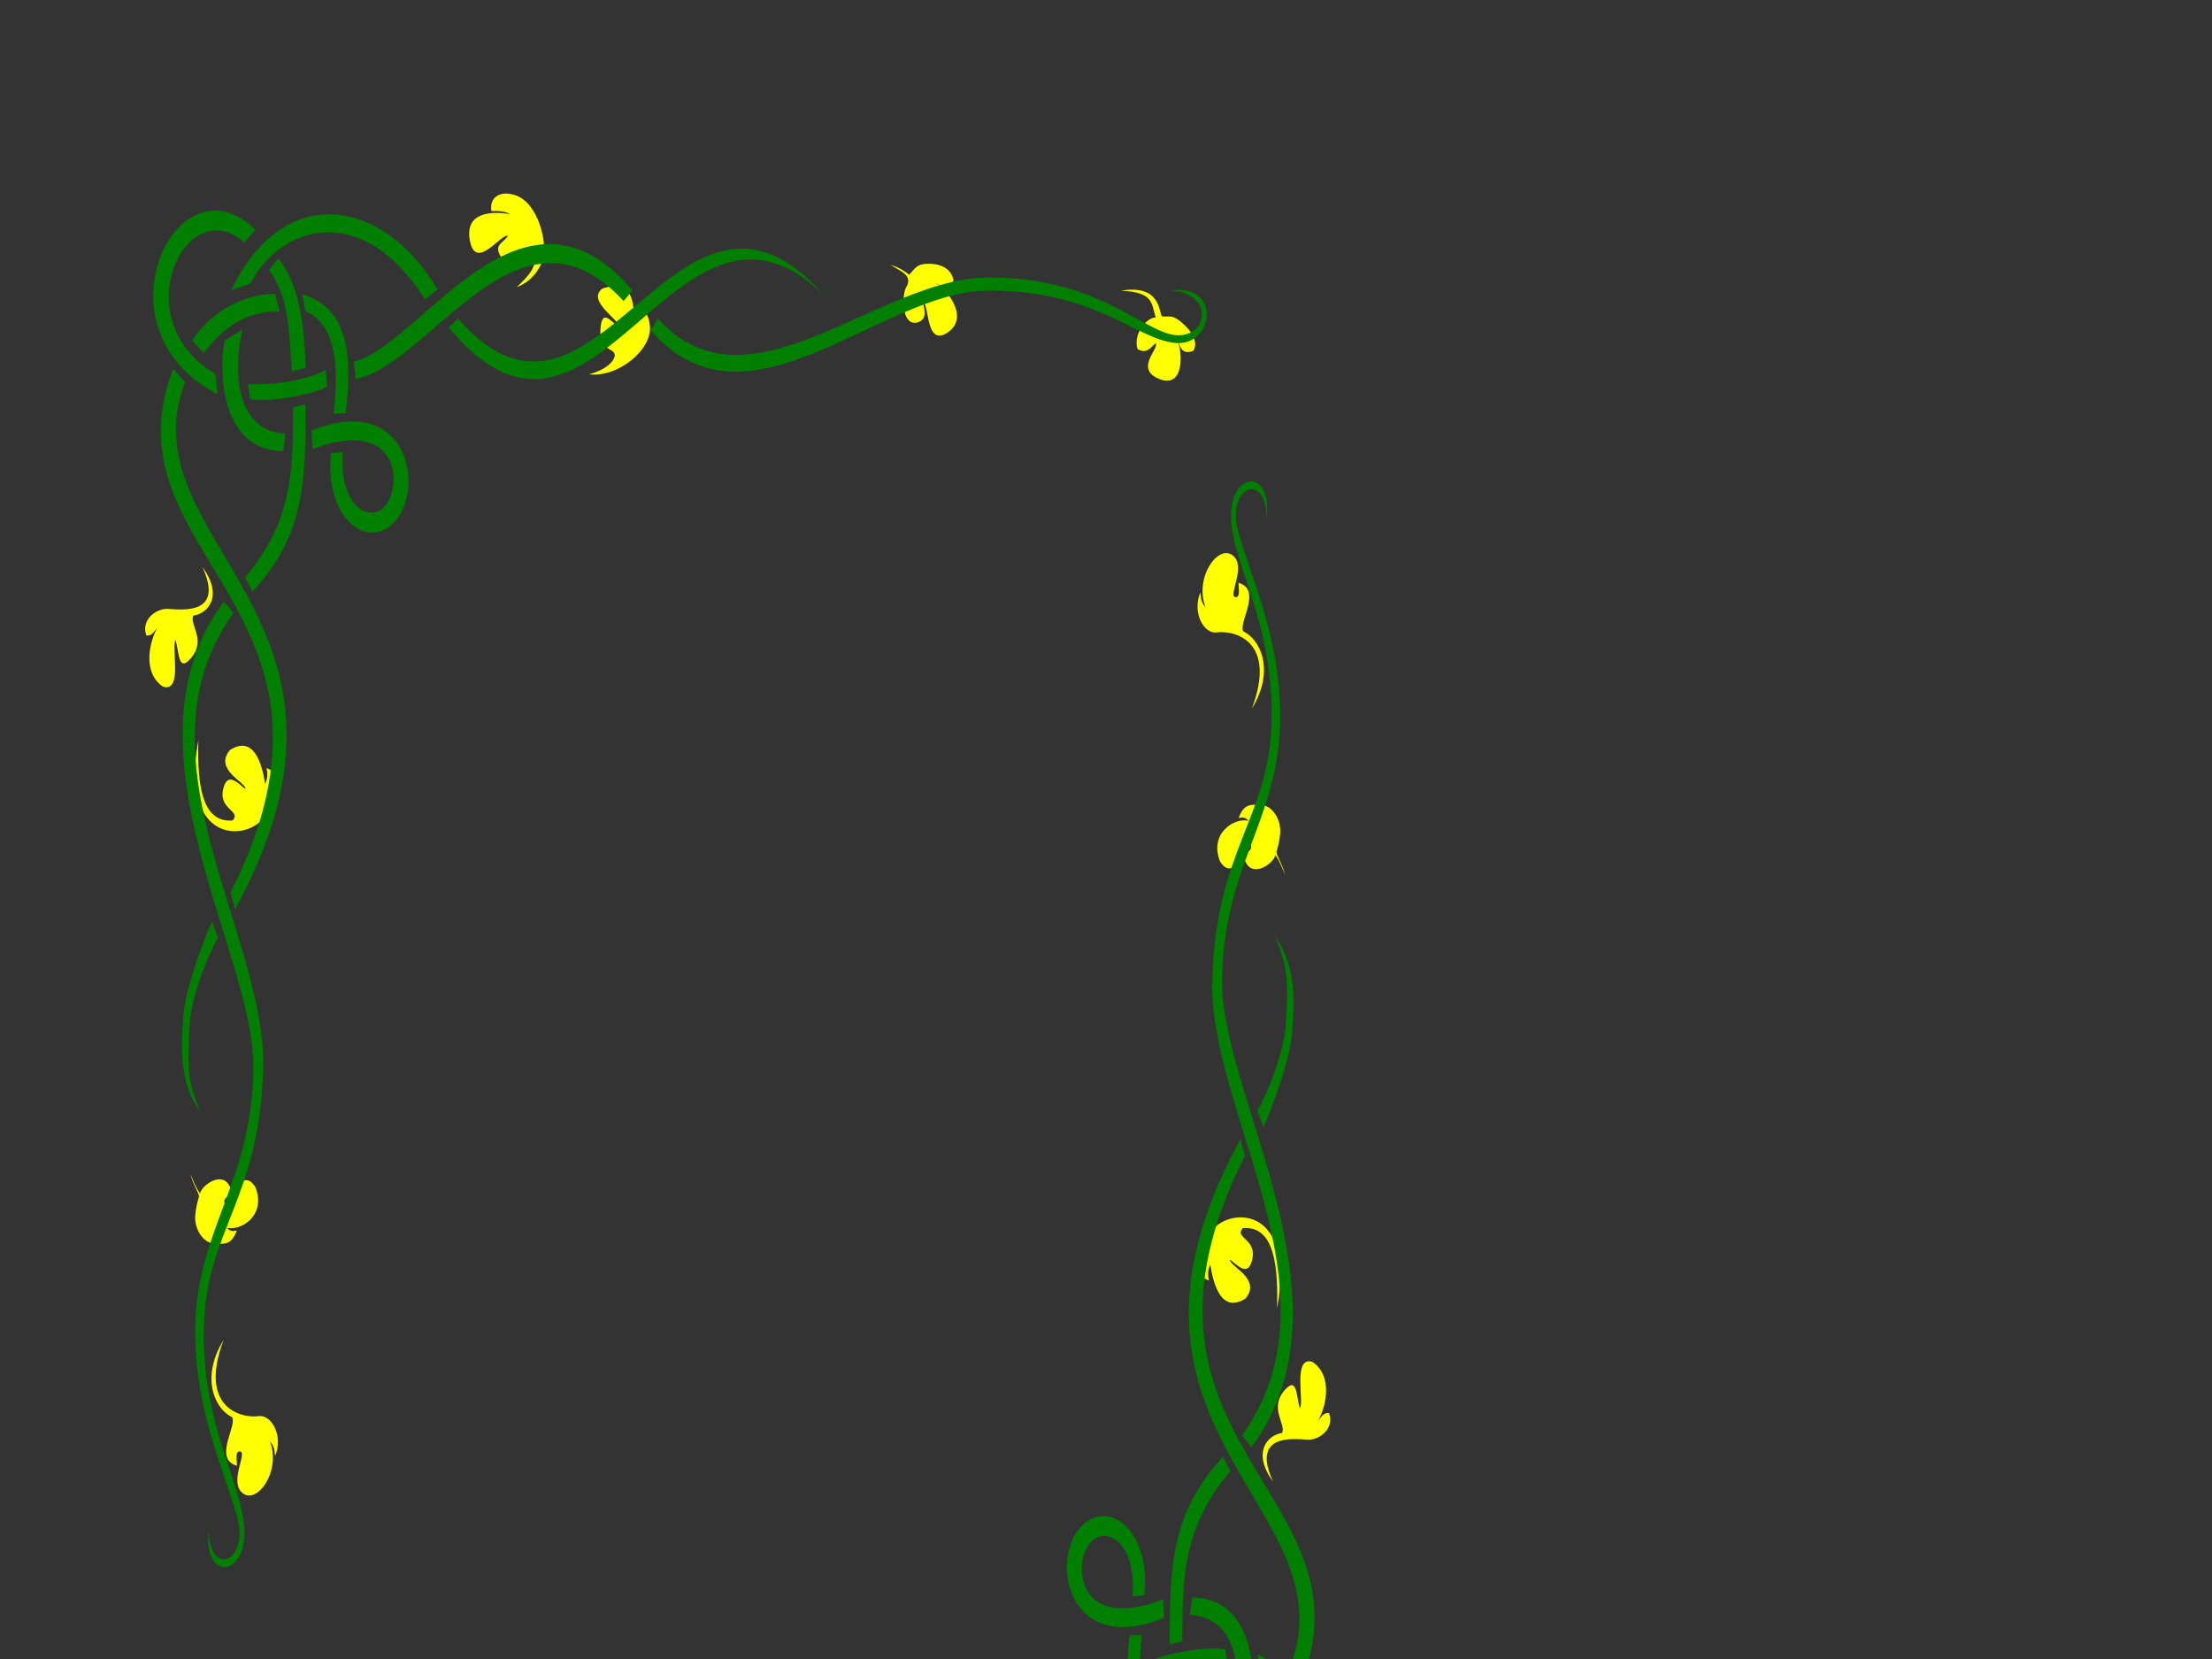 <?xml version="1.0"?><svg width="640" height="480" xmlns="http://www.w3.org/2000/svg">
 <rect width="100%" height="100%" fill="#333333" stroke="none"/>
 <title>my border</title>

 <g>
  <title>Layer 1</title>
  <g id="svg_30">
   <g display="inline" id="layer3">
    <g id="g15781">
     <path fill="#ffff00" fill-rule="evenodd" stroke-width="1px" id="path15756" d="m170.457,108.301c4.537,-1.226 7.134,-3.452 7.445,-5.472c-0.328,-2.669 -4.923,-0.868 -4.117,-8.233c0.583,-5.323 2.995,-1.456 5.366,0.05c0.239,-2.093 -9.616,-7.601 -4.843,-11.171c9.092,-2.888 8.638,3.798 9.563,9.88c0.127,-1.998 0.693,-3.104 0.165,-5.181c2.341,1.872 3.397,1.923 3.958,5.788c1.023,7.04 -9.127,15.353 -17.538,14.338z"/>
     <path fill="#ffff00" fill-rule="evenodd" stroke-width="1px" id="path15758" d="m176.978,105.879c3.679,-1.564 9.988,-11.882 0.162,-20.457c11.762,7.858 3.846,19.652 -0.162,20.457z"/>
    </g>
    <g id="g15750">
     <path fill="#ffff00" fill-rule="evenodd" stroke-width="1px" id="path15748" d="m157.13,74.744c-1.238,4.338 -4.448,7.19 -7.644,8.335c3.606,-3.37 6.614,-6.557 4.552,-10.224c-1.46,-2.667 -6.635,5.593 -8.933,1.778c-2.256,-3.746 -0.246,-3.78 1.89,-6.334c-1.827,-1.06 -9.217,10.214 -10.994,1.556c-1.722,-8.385 5.849,-8.859 11.681,-7.89c-1.777,-0.881 -3.403,-0.972 -5.497,-0.889c-0.697,-3.926 2.488,-6.146 7.043,-4.556c6.58,2.296 9.15,13.853 7.902,18.225z"/>
     <path fill="#ffff00" fill-rule="evenodd" stroke-width="1px" id="path15746" d="m153.136,80.005c7.247,-10.217 -1.403,-19.573 -14.812,-12.235c14.316,-10.727 23.683,3.457 14.812,12.235z"/>
    </g>
    <g id="g15770">
     <path fill="#ffff00" fill-rule="evenodd" stroke-width="1px" id="path15772" d="m58.559,164.05c6.211,8.496 1.509,13.516 -2.623,14.057c-1.256,2.556 3.964,7.184 -0.87,12.531c-3.493,3.864 -3.218,-1.769 -4.253,-5.39c-1.381,1.509 2.201,15.214 -3.637,13.438c-5.722,-3.782 -4.291,-12.259 -1.657,-17.064c-1.238,1.542 -1.701,2.379 -3.167,2.25c-1.685,-4.733 3.081,-7.896 6.222,-7.704c4.229,0.259 16.382,1.782 9.986,-12.118z"/>
     <path fill="#ffff00" fill-rule="evenodd" stroke-width="1px" id="path15776" d="m52.264,177.491c-5.449,2.056 -7.113,10.971 -5.418,16.203c-2.887,-6.69 0.131,-15.161 5.418,-16.203z"/>
    </g>
    <g id="g15787">
     <path fill="#ffff00" fill-rule="evenodd" stroke-width="1px" id="path15789" d="m64.689,387.677c-6.998,11.462 -2.103,20.284 2.452,22.34c1.575,2.522 -5.572,12.035 1.42,14.088c-0.184,-2.791 -0.322,-4.195 0.806,-4.16c2.334,0.072 -2.71,8.011 0.282,11.515c4.128,4.832 11.871,-5.49 8.464,-14.406c1.287,1.485 1.255,2.371 1.487,4.243c2.427,-5.866 -1.041,-12.042 -4.693,-11.568c-5.588,0.725 -17.488,-2.772 -10.218,-22.051z"/>
     <path fill="#ffff00" fill-rule="evenodd" stroke-width="1px" id="path15791" d="m68.847,410.161c3.765,3.817 8.495,8.307 3.395,19.58c6.313,-9.897 2.253,-15.197 -3.395,-19.58z"/>
    </g>
    <g id="g15793">
     <path fill="#ffff00" fill-rule="evenodd" stroke-width="1px" id="path15795" d="m263.036,79.463c-1.88,-1.405 -2.743,-1.959 -5.444,-2.882c2.812,1.868 6.695,2.99 4.582,6.556c-1.241,2.093 -1.414,11.159 3.122,10.196c3.257,-0.918 2.058,-3.77 1.822,-5.707c1.784,0.525 0.724,12.57 6.83,8.734c6.691,-4.203 0.35,-12.508 -3.465,-14.629c1.664,0.634 3.745,3.632 5.382,-0.645c-0.39,-2.521 -2.536,-4.435 -6.09,-4.726c-4.823,-0.394 -5.009,1.556 -6.739,3.103z"/>
     <path fill="#ffff00" fill-rule="evenodd" stroke-width="1px" id="path15797" d="m263.857,80.724c1.786,0.906 6.789,3.095 9.993,12.921c-2.334,-10.294 -7.144,-11.709 -9.993,-12.921z"/>
    </g>
    <g id="g15799">
     <path fill="#ffff00" fill-rule="evenodd" stroke-width="1px" id="path15801" d="m336.172,91.536c-0.958,-1.635 -0.478,-9.278 -11.847,-7.441c9.583,0.451 8.768,3.702 10.058,7.756c-2.362,-0.056 -6.568,4.335 -5.288,9.099c2.653,1.672 3.842,-0.445 5.261,-1.664c1.166,1.588 -5.969,7.135 0.625,10.182c7.602,3.513 7.426,-7.387 5.503,-11.391c1.005,1.569 1.002,4.877 4.788,3.428c1.119,-1.816 0.448,-4.509 -2.304,-7.21c-3.736,-3.666 -4.493,-2.476 -6.797,-2.76z"/>
     <path fill="#ffff00" fill-rule="evenodd" stroke-width="1px" id="path15803" d="m336.127,93.021c0.735,3.875 2.307,7.592 0.546,14.195c2.685,-7.238 0.757,-9.556 -0.546,-14.195z"/>
    </g>
    <g id="g15805">
     <path fill="#ffff00" fill-rule="evenodd" stroke-width="1px" id="path15807" d="m57.402,214.192c-0.49,15.394 1.949,23.777 9.885,23.205c2.722,-2.932 -4.449,-3.089 -2.592,-9.549c1.192,-4.145 3.605,-1.851 6.281,0.445c0.544,-1.829 -9.311,-5.496 -4.437,-11.302c6.855,-4.335 9.248,3.798 10.173,9.88c0.534,-1.209 0.896,-2.578 0.369,-4.654c2.138,0.689 3.113,2.256 2.942,5.657c-0.348,6.936 -5.534,12.677 -12.171,12.621c-7.435,-0.063 -14.007,-7.644 -10.45,-26.301z"/>
     <path fill="#ffff00" fill-rule="evenodd" stroke-width="1px" id="path15809" d="m68.091,238.21c5.843,-0.554 9.346,-14.489 0.873,-19.141c10.162,3.847 5.145,19.847 -0.873,19.141z"/>
    </g>
    <g id="g15811">
     <path fill="#ffff00" fill-rule="evenodd" stroke-width="1px" id="path15813" d="m55.086,339.652c1.177,2.818 1.65,3.98 2.77,5.662c0.766,-2.669 5.964,-5.984 8.188,-2.772c2.675,3.863 -1.891,3.232 -1.036,5.627c1.545,0.709 4.612,-11.336 8.876,-4.715c3.247,8.073 -4.084,12.809 -8.265,11.777c0.884,0.95 1.618,1.089 2.887,0.797c-1.552,4.306 -3.656,3.914 -6.555,3.78c-3.221,-0.149 -5.922,-4.417 -5.431,-8.47c0.192,-1.585 0.301,-2.606 1.062,-5.127c-0.154,-1.401 -1.689,-3.383 -2.495,-6.56z"/>
     <path fill="#ffff00" fill-rule="evenodd" stroke-width="1px" id="path15815" d="m58.406,347.836c3.265,2.45 8.645,5.857 13.776,-1.617c-5.015,8.643 -10.757,4.804 -13.776,1.617z"/>
    </g>
   </g>
   <g display="inline" id="layer2">
    <path fill="#007f00" fill-rule="evenodd" stroke-miterlimit="4" id="path7339" d="m66.911,83.933l5.583,-1.913c8.242,-16.253 31.936,-24.686 50.472,4.601l3.645,-2.858c-15.661,-26.481 -44.45,-31.479 -59.699,0.169zm-3.914,30.123l-0.657,-5.88c-26.7,-15.667 -8.383,-53.052 8.34,-38.022l3.175,-3.692c-22.652,-22.324 -47.5,29.024 -10.857,47.593zm69.583,-21.865l-2.765,2.543c42.807,51.892 65.458,-51.294 108.516,-9.372c-42.607,-48.374 -65.67,53.03 -105.751,6.829zm-30.237,12.447l0.578,5.031c21.799,-4.323 47.279,-55.47 77.501,-22.555l2.564,-3.08c-31.999,-37.972 -61.512,16.268 -80.643,20.604l0,0zm-21.767,-29.931l-2.73,3.366c5.633,8.049 5.756,16.297 6.566,29.386l4.054,-1.028c-0.499,-11.731 -1.412,-23.091 -7.89,-31.723l0,0zm6.844,10.42l0.902,4.858c7.672,3.485 10.168,12.712 8.174,29.764l3.541,-0.271c2.093,-17.901 0.321,-30.478 -12.618,-34.351zm-22.428,13.376c-1.879,9.799 -0.77,31.905 16.957,32.022l0.652,-5.037c-14.42,-0.788 -15.268,-18.061 -12.451,-30.149l-5.158,3.164zm-14.882,8.194c-20.83,54.198 58.094,69.172 16.591,151.569l1.266,4.867c46.57,-84.836 -32.123,-106.121 -14.405,-152.562l-3.452,-3.875zm44.161,0.365c-6.737,3.386 -15.413,4.344 -22.549,4.058l0.673,4.394c5.374,0.988 17.585,-1.243 22.234,-3.586l-0.358,-4.865zm-9.486,10.75c-0.103,16.26 0.645,32.217 -13.912,49.28l2.166,4.141c14.683,-15.977 15.496,-30.677 15.392,-54.245l-3.645,0.824l0,0zm5.336,6.781l0.24,5.345c24.554,-9.324 25.892,9.335 21.615,15.698c-4.278,6.364 -14.086,1.412 -12.75,-14.796l-3.421,0.286c-2.17,19.502 11.615,29.141 19.288,18.696c7.632,-10.389 1.956,-36.155 -24.972,-25.23zm-25.324,49.425c-31.296,42.125 8.787,101.445 8.515,134.831c-0.271,33.181 -16.358,46.476 -16.824,75.181c-0.467,28.771 13.426,51.228 12.843,60.229c-0.583,9.001 -9.033,10.057 -8.883,-1.864c-1.884,15.099 10.495,14.079 10.268,0.722c-0.227,-13.345 -12.121,-29.852 -11.754,-58.242c0.373,-28.902 16.28,-37.549 17.168,-76.026c0.888,-38.476 -38.406,-89.924 -8.585,-131.489l-2.747,-3.342zm14.811,-88.993c-9.887,0.038 -19.096,5.869 -23.995,13.457l3.337,3.687c4.057,-5.455 10.996,-12.507 21.978,-11.987l-1.32,-5.157zm260.626,11.946c-9.213,-0.711 -22.925,-17.036 -54.682,-16.684c-31.756,0.352 -69.135,41.02 -95.209,11.88l-2.06,3.415c27.973,32.308 66.237,-11.203 97.27,-11.493c31.033,-0.29 43.036,13.986 54.365,15.134c11.329,1.148 13.621,-17.196 -1.013,-15.177c12.65,1.066 10.543,13.636 1.331,12.925zm-278.898,169.567c0,0 -7.589,17.461 -8.287,27.382c-0.699,9.935 -1.137,19.275 4.862,27.742c-3.571,-8.891 -3.782,-12.372 -3.123,-24.427c0.659,-12.055 8.266,-25.958 8.266,-25.958l-1.718,-4.739z"/>
   </g>
  </g>
  <g transform="rotate(-180, 232, 338)" id="svg_31">
   <g id="svg_32" display="inline">
    <g id="svg_33">
     <path id="svg_34" fill="#ffff00" fill-rule="evenodd" stroke-width="1px" d="m207.572,191.588c4.537,-1.226 7.134,-3.452 7.445,-5.472c-0.328,-2.669 -4.923,-0.868 -4.117,-8.233c0.583,-5.323 2.995,-1.456 5.366,0.05c0.239,-2.093 -9.616,-7.601 -4.843,-11.171c9.092,-2.888 8.638,3.798 9.563,9.88c0.127,-1.998 0.693,-3.104 0.165,-5.181c2.341,1.872 3.397,1.923 3.958,5.788c1.023,7.04 -9.127,15.353 -17.538,14.338z"/>
     <path id="svg_35" fill="#ffff00" fill-rule="evenodd" stroke-width="1px" d="m214.093,189.166c3.679,-1.564 9.988,-11.882 0.162,-20.457c11.762,7.858 3.846,19.652 -0.162,20.457z"/>
    </g>
    <g id="svg_36">
     <path id="svg_37" fill="#ffff00" fill-rule="evenodd" stroke-width="1px" d="m194.245,158.031c-1.238,4.338 -4.448,7.19 -7.644,8.335c3.606,-3.37 6.614,-6.557 4.552,-10.224c-1.46,-2.667 -6.635,5.593 -8.933,1.778c-2.256,-3.746 -0.246,-3.78 1.89,-6.334c-1.827,-1.06 -9.217,10.214 -10.994,1.556c-1.722,-8.385 5.849,-8.859 11.681,-7.89c-1.777,-0.881 -3.403,-0.972 -5.497,-0.889c-0.697,-3.926 2.488,-6.146 7.043,-4.556c6.58,2.296 9.15,13.853 7.902,18.225z"/>
     <path id="svg_38" fill="#ffff00" fill-rule="evenodd" stroke-width="1px" d="m190.251,163.292c7.247,-10.217 -1.403,-19.573 -14.812,-12.235c14.316,-10.727 23.683,3.457 14.812,12.235z"/>
    </g>
    <g id="svg_39">
     <path id="svg_40" fill="#ffff00" fill-rule="evenodd" stroke-width="1px" d="m95.674,247.338c6.211,8.496 1.509,13.516 -2.623,14.057c-1.256,2.556 3.964,7.185 -0.87,12.531c-3.494,3.864 -3.218,-1.769 -4.253,-5.39c-1.381,1.509 2.201,15.214 -3.637,13.438c-5.722,-3.782 -4.291,-12.259 -1.657,-17.064c-1.238,1.542 -1.701,2.379 -3.167,2.25c-1.685,-4.733 3.081,-7.896 6.222,-7.704c4.229,0.259 16.382,1.782 9.986,-12.118z"/>
     <path id="svg_41" fill="#ffff00" fill-rule="evenodd" stroke-width="1px" d="m89.379,260.778c-5.449,2.056 -7.113,10.971 -5.418,16.203c-2.887,-6.69 0.131,-15.161 5.418,-16.203z"/>
    </g>
    <g id="svg_42">
     <path id="svg_43" fill="#ffff00" fill-rule="evenodd" stroke-width="1px" d="m101.804,470.964c-6.998,11.462 -2.103,20.284 2.452,22.34c1.575,2.522 -5.572,12.035 1.42,14.088c-0.184,-2.791 -0.322,-4.195 0.806,-4.16c2.334,0.072 -2.711,8.011 0.282,11.515c4.128,4.832 11.871,-5.49 8.464,-14.406c1.287,1.485 1.255,2.371 1.487,4.243c2.427,-5.866 -1.041,-12.042 -4.693,-11.568c-5.588,0.725 -17.488,-2.772 -10.218,-22.051z"/>
     <path id="svg_44" fill="#ffff00" fill-rule="evenodd" stroke-width="1px" d="m105.963,493.448c3.765,3.817 8.495,8.307 3.395,19.58c6.313,-9.897 2.253,-15.197 -3.395,-19.58z"/>
    </g>
    <g id="svg_45">
     <path id="svg_46" fill="#ffff00" fill-rule="evenodd" stroke-width="1px" d="m300.151,162.75c-1.88,-1.406 -2.743,-1.959 -5.444,-2.882c2.812,1.868 6.695,2.99 4.582,6.556c-1.241,2.093 -1.414,11.159 3.122,10.196c3.257,-0.918 2.058,-3.77 1.822,-5.707c1.784,0.525 0.724,12.57 6.83,8.734c6.691,-4.203 0.35,-12.508 -3.465,-14.629c1.664,0.634 3.745,3.632 5.382,-0.645c-0.39,-2.521 -2.536,-4.435 -6.09,-4.726c-4.823,-0.394 -5.009,1.556 -6.739,3.103z"/>
     <path id="svg_47" fill="#ffff00" fill-rule="evenodd" stroke-width="1px" d="m300.972,164.011c1.786,0.906 6.789,3.095 9.993,12.921c-2.334,-10.294 -7.144,-11.709 -9.993,-12.921z"/>
    </g>
    <g id="svg_48">
     <path id="svg_49" fill="#ffff00" fill-rule="evenodd" stroke-width="1px" d="m373.288,174.823c-0.958,-1.635 -0.478,-9.278 -11.847,-7.441c9.583,0.451 8.768,3.702 10.058,7.756c-2.362,-0.056 -6.568,4.335 -5.288,9.099c2.653,1.672 3.842,-0.445 5.261,-1.664c1.166,1.588 -5.969,7.135 0.625,10.182c7.602,3.513 7.426,-7.387 5.503,-11.391c1.005,1.569 1.002,4.877 4.788,3.428c1.119,-1.816 0.448,-4.509 -2.304,-7.21c-3.736,-3.666 -4.493,-2.476 -6.797,-2.76z"/>
     <path id="svg_50" fill="#ffff00" fill-rule="evenodd" stroke-width="1px" d="m373.242,176.308c0.735,3.875 2.307,7.592 0.546,14.195c2.685,-7.238 0.757,-9.556 -0.546,-14.195z"/>
    </g>
    <g id="svg_51">
     <path id="svg_52" fill="#ffff00" fill-rule="evenodd" stroke-width="1px" d="m94.517,297.479c-0.49,15.394 1.949,23.777 9.885,23.205c2.722,-2.932 -4.449,-3.089 -2.591,-9.549c1.192,-4.145 3.605,-1.851 6.281,0.445c0.544,-1.829 -9.311,-5.496 -4.437,-11.302c6.855,-4.335 9.248,3.798 10.173,9.88c0.534,-1.209 0.896,-2.578 0.369,-4.654c2.138,0.689 3.113,2.256 2.942,5.657c-0.348,6.936 -5.534,12.677 -12.171,12.621c-7.435,-0.063 -14.007,-7.644 -10.45,-26.301z"/>
     <path id="svg_53" fill="#ffff00" fill-rule="evenodd" stroke-width="1px" d="m105.206,321.497c5.843,-0.554 9.346,-14.489 0.873,-19.141c10.162,3.847 5.145,19.847 -0.873,19.141z"/>
    </g>
    <g id="svg_54">
     <path id="svg_55" fill="#ffff00" fill-rule="evenodd" stroke-width="1px" d="m92.201,422.939c1.177,2.818 1.65,3.98 2.77,5.662c0.766,-2.669 5.964,-5.984 8.188,-2.772c2.675,3.863 -1.891,3.232 -1.036,5.627c1.545,0.709 4.612,-11.336 8.876,-4.715c3.247,8.073 -4.084,12.809 -8.265,11.777c0.884,0.95 1.618,1.089 2.887,0.797c-1.552,4.306 -3.656,3.914 -6.555,3.78c-3.221,-0.149 -5.922,-4.417 -5.431,-8.47c0.192,-1.585 0.301,-2.606 1.062,-5.127c-0.154,-1.401 -1.689,-3.383 -2.495,-6.56z"/>
     <path id="svg_56" fill="#ffff00" fill-rule="evenodd" stroke-width="1px" d="m95.521,431.123c3.265,2.45 8.645,5.857 13.776,-1.617c-5.015,8.643 -10.757,4.804 -13.776,1.617z"/>
    </g>
   </g>
   <g id="svg_57" display="inline">
    <path id="svg_58" fill="#007f00" fill-rule="evenodd" stroke-miterlimit="4" d="m104.026,167.22l5.583,-1.913c8.242,-16.253 31.936,-24.686 50.472,4.601l3.645,-2.858c-15.661,-26.481 -44.45,-31.479 -59.699,0.169zm-3.914,30.123l-0.657,-5.88c-26.699,-15.667 -8.383,-53.052 8.34,-38.022l3.175,-3.692c-22.652,-22.324 -47.5,29.024 -10.857,47.593zm69.583,-21.865l-2.765,2.543c42.807,51.892 65.458,-51.294 108.516,-9.372c-42.607,-48.374 -65.67,53.03 -105.751,6.829zm-30.237,12.447l0.578,5.031c21.799,-4.323 47.279,-55.47 77.501,-22.555l2.564,-3.08c-31.999,-37.972 -61.512,16.268 -80.643,20.604l0,0zm-21.767,-29.931l-2.73,3.366c5.633,8.049 5.755,16.297 6.566,29.386l4.054,-1.028c-0.499,-11.731 -1.412,-23.091 -7.89,-31.723l0,0zm6.844,10.42l0.902,4.858c7.672,3.485 10.168,12.712 8.174,29.764l3.541,-0.271c2.093,-17.901 0.321,-30.478 -12.618,-34.351zm-22.427,13.376c-1.879,9.799 -0.77,31.905 16.957,32.022l0.652,-5.037c-14.42,-0.788 -15.268,-18.061 -12.451,-30.149l-5.158,3.164zm-14.882,8.194c-20.83,54.198 58.094,69.172 16.591,151.569l1.266,4.867c46.57,-84.836 -32.123,-106.121 -14.405,-152.562l-3.452,-3.875zm44.161,0.365c-6.737,3.386 -15.413,4.344 -22.549,4.058l0.673,4.394c5.374,0.988 17.585,-1.243 22.234,-3.586l-0.358,-4.865zm-9.486,10.75c-0.103,16.26 0.645,32.217 -13.912,49.28l2.166,4.141c14.683,-15.977 15.496,-30.677 15.392,-54.245l-3.645,0.824l0,0zm5.336,6.781l0.24,5.345c24.554,-9.324 25.892,9.335 21.615,15.698c-4.278,6.364 -14.086,1.412 -12.75,-14.796l-3.421,0.286c-2.17,19.502 11.615,29.141 19.288,18.696c7.632,-10.389 1.956,-36.155 -24.972,-25.23zm-25.324,49.425c-31.296,42.125 8.787,101.445 8.515,134.831c-0.271,33.181 -16.358,46.476 -16.824,75.181c-0.467,28.771 13.426,51.228 12.843,60.229c-0.583,9.001 -9.033,10.057 -8.883,-1.864c-1.884,15.099 10.495,14.08 10.268,0.722c-0.227,-13.345 -12.121,-29.852 -11.754,-58.242c0.373,-28.902 16.28,-37.549 17.168,-76.026c0.888,-38.476 -38.406,-89.924 -8.585,-131.489l-2.747,-3.342zm14.811,-88.993c-9.887,0.038 -19.096,5.869 -23.995,13.457l3.337,3.687c4.057,-5.455 10.996,-12.507 21.978,-11.987l-1.32,-5.157zm260.626,11.946c-9.213,-0.711 -22.925,-17.036 -54.682,-16.684c-31.756,0.352 -69.135,41.02 -95.209,11.88l-2.06,3.415c27.973,32.308 66.237,-11.203 97.27,-11.493c31.033,-0.29 43.036,13.986 54.365,15.134c11.329,1.148 13.621,-17.196 -1.013,-15.177c12.65,1.066 10.543,13.636 1.331,12.925zm-278.898,169.567c0,0 -7.589,17.461 -8.287,27.382c-0.699,9.935 -1.137,19.275 4.862,27.742c-3.571,-8.891 -3.782,-12.372 -3.123,-24.427c0.659,-12.055 8.266,-25.958 8.266,-25.958l-1.718,-4.739z"/>
   </g>
  </g>
 </g>
</svg>